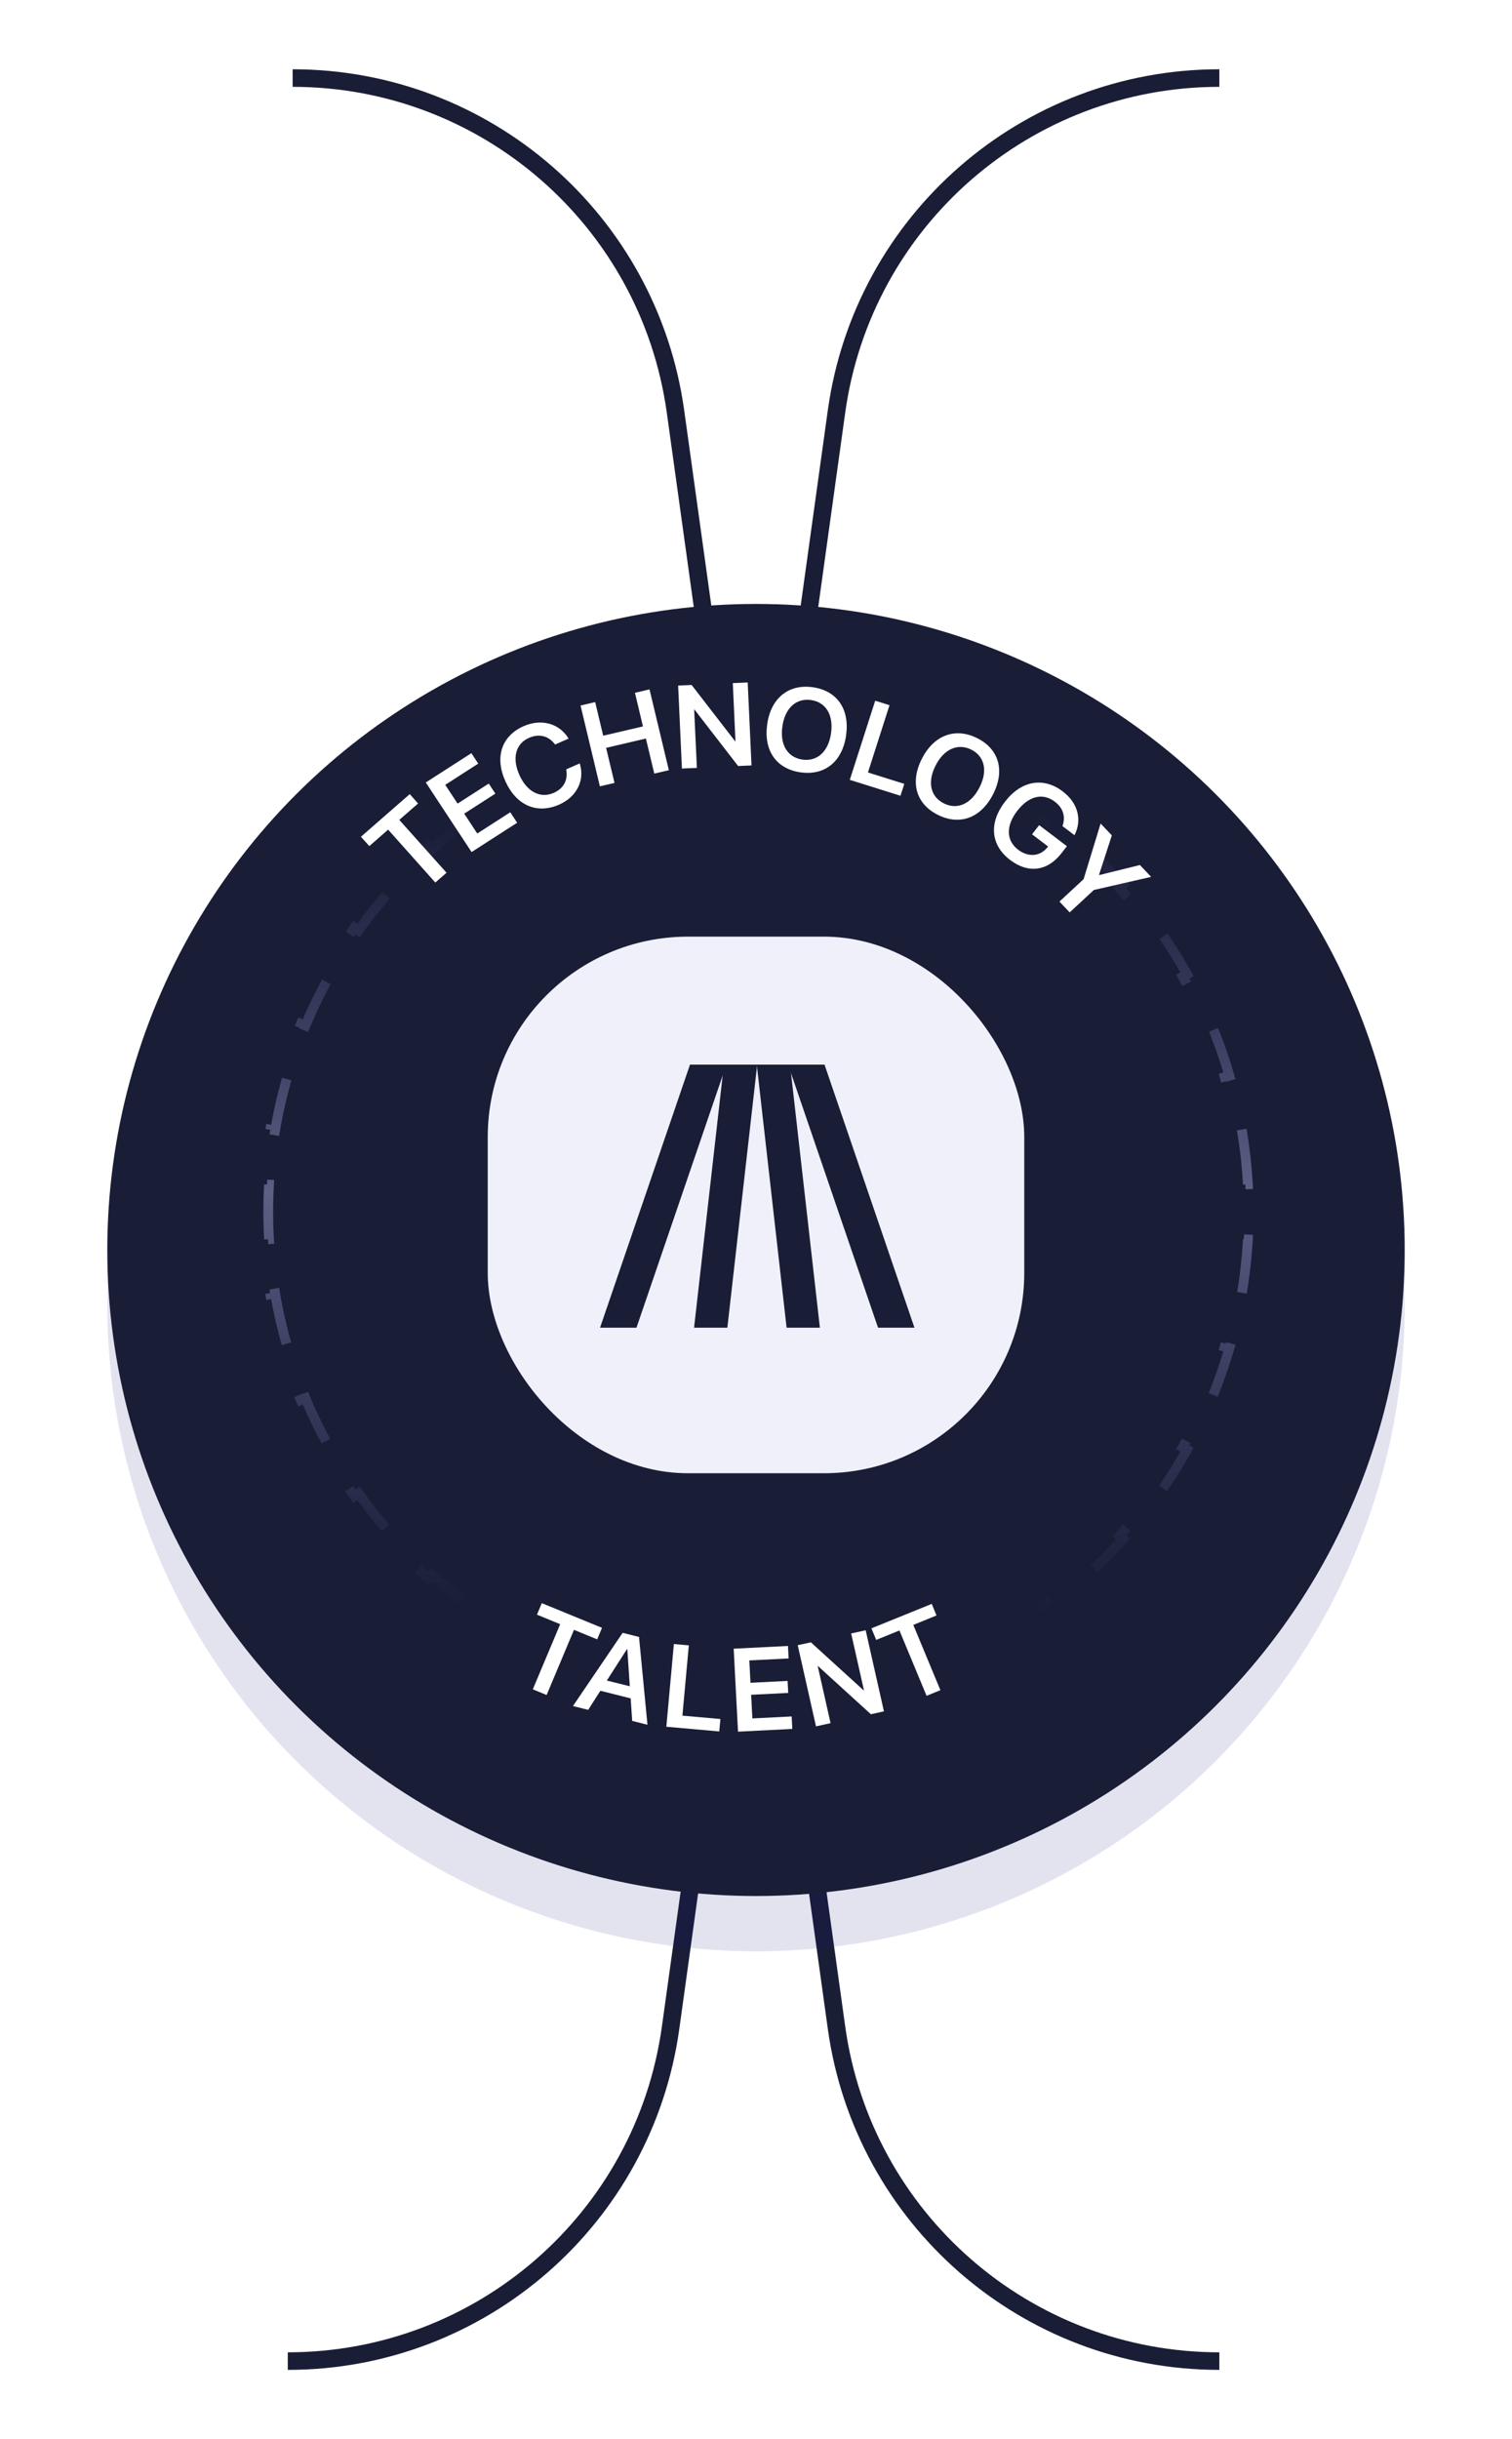 <svg width="155" height="250" viewBox="0 0 155 250" fill="none" xmlns="http://www.w3.org/2000/svg">
<g clip-path="url(#clip0)">
<path d="M30 8V8C49.777 8 66.525 22.583 69.246 42.172L77 98" stroke="#191D35" stroke-width="1.8"/>
<path d="M125 8V8C105.223 8 88.475 22.583 85.754 42.172L78 98" stroke="#191D35" stroke-width="1.8"/>
<path d="M29.5 242V242C49.277 242 66.025 227.417 68.746 207.828L76.5 152" stroke="#191D35" stroke-width="1.8"/>
<path d="M125 242V242C105.223 242 88.475 227.417 85.754 207.828L78 152" stroke="#191D35" stroke-width="1.8"/>
<g style="mix-blend-mode:multiply" opacity="0.6" filter="url(#filter0_f)">
<ellipse cx="77.5" cy="133.785" rx="66.5" ry="66.215" fill="#1D1D89" fill-opacity="0.2"/>
</g>
<g filter="url(#filter1_d)">
<ellipse cx="77.5" cy="124.215" rx="66.5" ry="66.215" fill="#191D35"/>
</g>
<path d="M127.291 115.771C127.604 117.611 127.816 119.485 127.922 121.388L127.422 121.416C127.474 122.342 127.5 123.276 127.5 124.215C127.5 125.155 127.474 126.088 127.422 127.014L127.922 127.042C127.816 128.945 127.604 130.819 127.291 132.66L126.798 132.576C126.483 134.431 126.065 136.251 125.55 138.03L126.03 138.169C125.503 139.99 124.875 141.769 124.153 143.498L123.692 143.306C122.97 145.035 122.154 146.715 121.248 148.339L121.685 148.582C120.765 150.233 119.754 151.826 118.66 153.356L118.253 153.065C117.166 154.585 115.995 156.041 114.748 157.427L115.12 157.762C113.859 159.163 112.52 160.493 111.111 161.745L110.778 161.371C109.385 162.609 107.922 163.771 106.395 164.849L106.683 165.258C105.147 166.342 103.548 167.344 101.892 168.255L101.651 167.817C100.022 168.713 98.338 169.522 96.605 170.236L96.796 170.698C95.063 171.412 93.282 172.032 91.458 172.554L91.321 172.073C89.54 172.582 87.719 172.995 85.863 173.306L85.946 173.799C84.105 174.108 82.23 174.317 80.327 174.422L80.3 173.922C79.373 173.973 78.439 173.999 77.5 173.999C76.561 173.999 75.627 173.973 74.7 173.922L74.673 174.422C72.77 174.317 70.895 174.108 69.054 173.799L69.137 173.306C67.281 172.995 65.46 172.582 63.679 172.073L63.542 172.554C61.718 172.032 59.937 171.412 58.205 170.698L58.395 170.236C56.662 169.522 54.978 168.713 53.349 167.817L53.108 168.255C51.452 167.344 49.853 166.342 48.317 165.258L48.605 164.849C47.078 163.771 45.615 162.609 44.222 161.371L43.889 161.745C42.48 160.493 41.141 159.163 39.88 157.762L40.252 157.427C39.005 156.041 37.834 154.585 36.747 153.065L36.34 153.356C35.246 151.826 34.235 150.233 33.315 148.582L33.752 148.339C32.846 146.715 32.03 145.035 31.308 143.306L30.847 143.498C30.125 141.769 29.497 139.99 28.97 138.169L29.45 138.03C28.935 136.251 28.517 134.431 28.202 132.576L27.709 132.66C27.396 130.819 27.184 128.945 27.078 127.042L27.578 127.014C27.526 126.088 27.5 125.155 27.5 124.215C27.5 123.276 27.526 122.342 27.578 121.416L27.078 121.388C27.184 119.485 27.396 117.611 27.709 115.771L28.202 115.854C28.517 113.999 28.935 112.18 29.45 110.401L28.97 110.262C29.497 108.44 30.125 106.662 30.847 104.932L31.308 105.125C32.03 103.395 32.846 101.716 33.752 100.091L33.315 99.848C34.235 98.197 35.246 96.604 36.34 95.074L36.747 95.365C37.834 93.845 39.005 92.389 40.252 91.003L39.88 90.669C41.141 89.268 42.48 87.938 43.889 86.685L44.222 87.059C45.615 85.821 47.078 84.659 48.605 83.581L48.317 83.173C49.853 82.088 51.452 81.087 53.108 80.175L53.349 80.613C54.978 79.717 56.662 78.909 58.395 78.195L58.205 77.732C59.937 77.019 61.718 76.398 63.542 75.877L63.679 76.358C65.46 75.849 67.281 75.436 69.137 75.125L69.054 74.632C70.895 74.323 72.77 74.113 74.673 74.009L74.7 74.508C75.627 74.457 76.561 74.431 77.5 74.431C78.439 74.431 79.373 74.457 80.3 74.508L80.327 74.009C82.23 74.113 84.105 74.323 85.946 74.632L85.863 75.125C87.719 75.436 89.54 75.849 91.321 76.358L91.458 75.877C93.282 76.398 95.063 77.019 96.796 77.732L96.605 78.195C98.338 78.909 100.022 79.717 101.651 80.613L101.892 80.175C103.548 81.087 105.147 82.088 106.683 83.173L106.395 83.581C107.922 84.659 109.385 85.821 110.778 87.059L111.111 86.685C112.52 87.938 113.859 89.268 115.12 90.669L114.748 91.003C115.995 92.389 117.166 93.845 118.253 95.365L118.66 95.074C119.754 96.604 120.765 98.197 121.685 99.848L121.248 100.091C122.153 101.716 122.97 103.395 123.692 105.124L124.153 104.932C124.875 106.662 125.503 108.44 126.03 110.262L125.55 110.401C126.065 112.18 126.483 113.999 126.798 115.854L127.291 115.771Z" stroke="url(#paint0_linear)" stroke-opacity="0.4" stroke-dasharray="5.92 5.92"/>
<g clip-path="url(#clip1)">
<path d="M39.788 85.034L37.861 86.721L36.999 85.765L42.004 81.392L42.86 82.353L40.932 84.034L45.776 89.451L44.626 90.456L39.788 85.034Z" fill="white"/>
<path d="M43.649 80.2L48.321 77.195L49.026 78.266L45.643 80.442L46.91 82.364L50.104 80.31L50.781 81.343L47.587 83.397L48.926 85.43L52.309 83.254L53.014 84.326L48.343 87.331L43.649 80.2Z" fill="white"/>
<path d="M51.803 80.062C50.687 77.568 51.437 75.409 53.697 74.421C55.508 73.629 57.342 74.162 58.258 75.657L58.286 75.706L56.903 76.31L56.831 76.217C56.203 75.426 55.258 75.173 54.236 75.624C52.859 76.228 52.47 77.695 53.242 79.425V79.431C54.02 81.161 55.392 81.864 56.758 81.266C57.764 80.826 58.23 79.986 58.053 78.909V78.848L59.436 78.244L59.447 78.305C59.958 79.991 59.119 81.683 57.308 82.474C55.036 83.469 52.92 82.551 51.803 80.062Z" fill="white"/>
<path d="M59.513 72.311L61.013 71.96L61.835 75.404L65.912 74.454L65.09 71.009L66.584 70.657L68.567 78.942L67.073 79.288L66.212 75.695L62.135 76.651L62.996 80.244L61.496 80.595L59.513 72.311Z" fill="white"/>
<path d="M69.518 70.267L70.901 70.207L75.361 75.975H75.395L75.122 70.015L76.65 69.949L77.039 78.453L75.667 78.513L71.19 72.723H71.162L71.439 78.706L69.906 78.772L69.518 70.267Z" fill="white"/>
<path d="M78.649 74.234V74.223C79.033 71.547 80.838 70.091 83.321 70.438C85.809 70.789 87.12 72.684 86.737 75.36V75.371C86.354 78.052 84.565 79.513 82.071 79.162C79.577 78.81 78.266 76.92 78.649 74.234ZM85.193 75.157V75.146C85.46 73.278 84.66 71.965 83.138 71.751C81.621 71.536 80.477 72.569 80.205 74.442V74.453C79.932 76.327 80.738 77.64 82.26 77.854C83.799 78.074 84.926 77.013 85.193 75.157Z" fill="white"/>
<path d="M89.72 71.817L91.187 72.278L88.976 79.173L92.703 80.343L92.309 81.562L87.115 79.931L89.72 71.817Z" fill="white"/>
<path d="M94.503 77.772L94.509 77.761C95.736 75.344 97.925 74.536 100.164 75.651C102.408 76.772 103.041 78.98 101.808 81.398L101.802 81.409C100.569 83.831 98.403 84.644 96.153 83.524C93.903 82.403 93.27 80.195 94.503 77.772ZM100.408 80.711L100.414 80.7C101.275 79.013 100.941 77.519 99.564 76.832C98.192 76.151 96.775 76.766 95.914 78.459L95.909 78.469C95.048 80.162 95.381 81.656 96.758 82.343C98.147 83.04 99.552 82.392 100.408 80.711Z" fill="white"/>
<path d="M103.041 82.15C104.707 79.997 106.979 79.618 108.945 81.117C110.567 82.348 110.895 84.073 110.19 85.518L110.151 85.606L108.912 84.666L108.94 84.606C109.24 83.683 108.979 82.809 108.14 82.172C106.907 81.238 105.479 81.568 104.302 83.084L104.296 83.09C103.091 84.639 103.141 86.16 104.374 87.094C105.407 87.88 106.607 87.792 107.362 86.864L107.446 86.765L105.796 85.512L106.529 84.573L109.373 86.732L108.806 87.462C107.379 89.297 105.418 89.561 103.546 88.138C101.546 86.616 101.346 84.331 103.041 82.15Z" fill="white"/>
<path d="M111.084 90.11L112.828 84.408L113.978 85.622L112.667 89.66L112.695 89.687L116.855 88.66L118.005 89.874L112.134 91.22L109.656 93.516L108.606 92.407L111.084 90.11Z" fill="white"/>
<path d="M57.425 166.472L55.047 165.494L55.542 164.313L61.713 166.845L61.219 168.026L58.841 167.049L56.036 173.729L54.62 173.146L57.425 166.472Z" fill="white"/>
<path d="M63.83 167.356L65.508 167.779L66.374 176.778L64.808 176.382L64.652 174.075L61.547 173.295L60.297 175.251L58.736 174.86L63.83 167.356ZM62.208 172.246L64.563 172.833L64.308 169.032L64.275 169.021L62.208 172.246Z" fill="white"/>
<path d="M69.08 168.504L70.613 168.642L69.957 175.844L73.851 176.19L73.735 177.464L68.308 176.981L69.08 168.504Z" fill="white"/>
<path d="M75.212 168.982L80.778 168.702L80.844 169.982L76.817 170.185L76.934 172.476L80.739 172.284L80.806 173.515L77.001 173.707L77.128 176.13L81.156 175.926L81.222 177.206L75.656 177.486L75.212 168.982Z" fill="white"/>
<path d="M81.778 168.625L83.128 168.329L88.532 173.251L88.566 173.245L87.255 167.422L88.743 167.093L90.615 175.404L89.277 175.701L83.855 170.762L83.828 170.768L85.144 176.613L83.65 176.943L81.778 168.625Z" fill="white"/>
<path d="M92.204 167.115L89.821 168.082L89.332 166.895L95.515 164.39L96.004 165.577L93.626 166.544L96.404 173.235L94.987 173.812L92.204 167.115Z" fill="white"/>
</g>
<rect x="50" y="96" width="55" height="55" rx="20.535" fill="#F0F0FA"/>
<path d="M80.791 109.12H84.525L93.743 136.08H90.01L80.791 109.12Z" fill="#191D35"/>
<path d="M74.465 109.12H70.732L61.513 136.08H65.247L74.465 109.12Z" fill="#191D35"/>
<path d="M77.623 109.12H74.21L71.152 136.08H74.564L77.623 109.12Z" fill="#191D35"/>
<path d="M77.578 109.12H80.99L84.049 136.08H80.637L77.578 109.12Z" fill="#191D35"/>
</g>
<defs>
<filter id="filter0_f" x="-2.082" y="54.487" width="159.164" height="158.594" filterUnits="userSpaceOnUse" color-interpolation-filters="sRGB">
<feFlood flood-opacity="0" result="BackgroundImageFix"/>
<feBlend mode="normal" in="SourceGraphic" in2="BackgroundImageFix" result="shape"/>
<feGaussianBlur stdDeviation="6.541" result="effect1_foregroundBlur"/>
</filter>
<filter id="filter1_d" x="0.27" y="51.172" width="154.459" height="153.89" filterUnits="userSpaceOnUse" color-interpolation-filters="sRGB">
<feFlood flood-opacity="0" result="BackgroundImageFix"/>
<feColorMatrix in="SourceAlpha" type="matrix" values="0 0 0 0 0 0 0 0 0 0 0 0 0 0 0 0 0 0 127 0" result="hardAlpha"/>
<feMorphology radius="8.779" operator="erode" in="SourceAlpha" result="effect1_dropShadow"/>
<feOffset dy="3.902"/>
<feGaussianBlur stdDeviation="9.754"/>
<feColorMatrix type="matrix" values="0 0 0 0 0.182 0 0 0 0 0.168 0 0 0 0 0.875 0 0 0 0.4 0"/>
<feBlend mode="normal" in2="BackgroundImageFix" result="effect1_dropShadow"/>
<feBlend mode="normal" in="SourceGraphic" in2="effect1_dropShadow" result="shape"/>
</filter>
<linearGradient id="paint0_linear" x1="77.5" y1="166.237" x2="77.5" y2="83.085" gradientUnits="userSpaceOnUse">
<stop offset="0.009" stop-color="#8B8BDB" stop-opacity="0"/>
<stop offset="0.528" stop-color="#C4C4FD"/>
<stop offset="1" stop-color="#8B8BDB" stop-opacity="0"/>
</linearGradient>
<clipPath id="clip0">
<rect width="155" height="250" fill="white"/>
</clipPath>
<clipPath id="clip1">
<rect width="81" height="107.538" fill="white" transform="translate(37 69.949)"/>
</clipPath>
</defs>
</svg>
